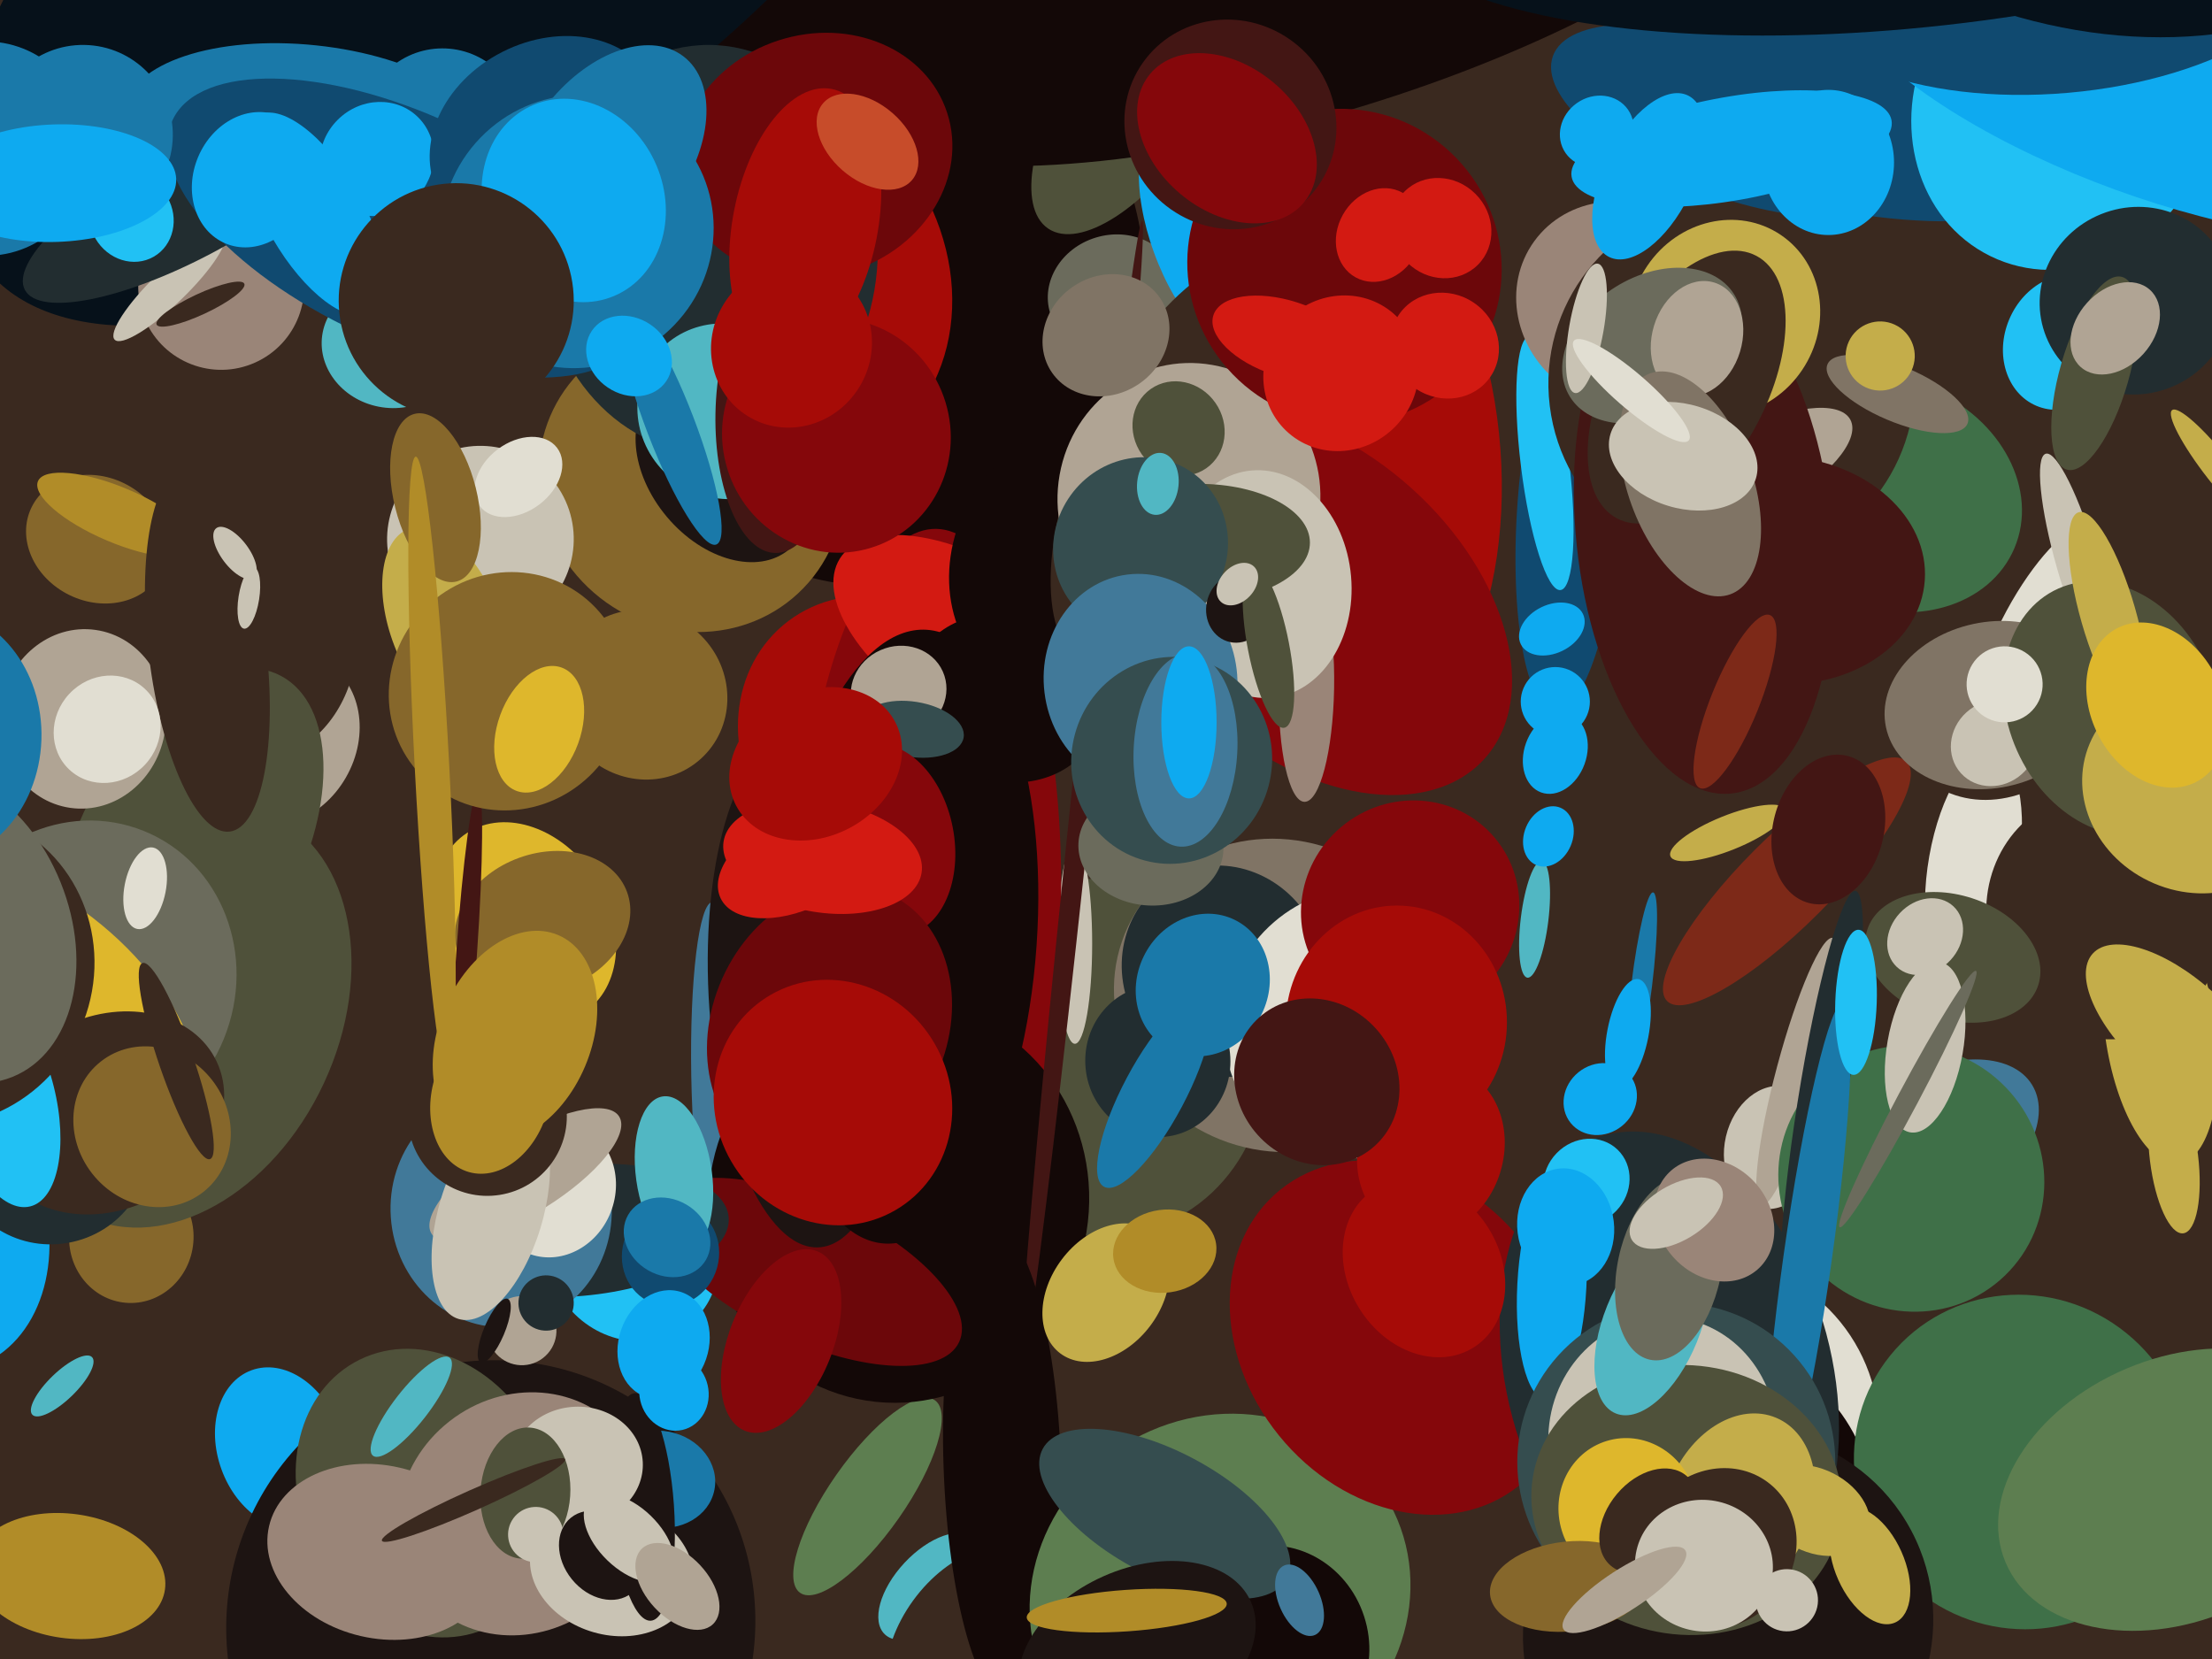 <svg xmlns="http://www.w3.org/2000/svg" width="640px" height="480px">
  <rect width="640" height="480" fill="rgb(58,41,31)"/>
  <ellipse cx="254" cy="214" rx="43" ry="39" transform="rotate(53,254,214)" fill="rgb(166,11,7)"/>
  <ellipse cx="250" cy="80" rx="90" ry="81" transform="rotate(77,250,80)" fill="rgb(19,8,7)"/>
  <ellipse cx="251" cy="433" rx="11" ry="34" transform="rotate(35,251,433)" fill="rgb(93,126,80)"/>
  <ellipse cx="625" cy="298" rx="39" ry="16" transform="rotate(82,625,298)" fill="rgb(196,173,74)"/>
  <ellipse cx="38" cy="358" rx="19" ry="18" transform="rotate(95,38,358)" fill="rgb(134,103,43)"/>
  <ellipse cx="216" cy="78" rx="55" ry="64" transform="rotate(136,216,78)" fill="rgb(166,11,7)"/>
  <ellipse cx="200" cy="139" rx="45" ry="43" transform="rotate(41,200,139)" fill="rgb(134,103,43)"/>
  <ellipse cx="317" cy="306" rx="52" ry="49" transform="rotate(71,317,306)" fill="rgb(79,81,58)"/>
  <ellipse cx="454" cy="147" rx="59" ry="15" transform="rotate(94,454,147)" fill="rgb(16,74,112)"/>
  <ellipse cx="447" cy="134" rx="37" ry="7" transform="rotate(83,447,134)" fill="rgb(33,193,244)"/>
  <ellipse cx="329" cy="28" rx="46" ry="20" transform="rotate(124,329,28)" fill="rgb(79,81,58)"/>
  <ellipse cx="81" cy="214" rx="26" ry="22" transform="rotate(120,81,214)" fill="rgb(176,164,148)"/>
  <ellipse cx="143" cy="-41" rx="189" ry="83" transform="rotate(141,143,-41)" fill="rgb(6,17,26)"/>
  <ellipse cx="311" cy="273" rx="29" ry="5" transform="rotate(90,311,273)" fill="rgb(201,195,180)"/>
  <ellipse cx="571" cy="250" rx="13" ry="33" transform="rotate(10,571,250)" fill="rgb(225,222,210)"/>
  <ellipse cx="207" cy="311" rx="7" ry="50" transform="rotate(179,207,311)" fill="rgb(65,121,153)"/>
  <ellipse cx="370" cy="288" rx="48" ry="45" transform="rotate(19,370,288)" fill="rgb(128,116,101)"/>
  <ellipse cx="52" cy="294" rx="64" ry="46" transform="rotate(115,52,294)" fill="rgb(79,81,58)"/>
  <ellipse cx="379" cy="131" rx="91" ry="55" transform="rotate(84,379,131)" fill="rgb(166,11,7)"/>
  <ellipse cx="269" cy="459" rx="10" ry="19" transform="rotate(43,269,459)" fill="rgb(81,183,195)"/>
  <ellipse cx="139" cy="156" rx="27" ry="27" transform="rotate(60,139,156)" fill="rgb(201,195,180)"/>
  <ellipse cx="513" cy="332" rx="14" ry="18" transform="rotate(13,513,332)" fill="rgb(201,195,180)"/>
  <ellipse cx="463" cy="318" rx="10" ry="11" transform="rotate(51,463,318)" fill="rgb(14,170,240)"/>
  <ellipse cx="209" cy="136" rx="30" ry="21" transform="rotate(50,209,136)" fill="rgb(29,20,18)"/>
  <ellipse cx="269" cy="261" rx="108" ry="38" transform="rotate(91,269,261)" fill="rgb(133,7,11)"/>
  <ellipse cx="609" cy="265" rx="34" ry="36" transform="rotate(157,609,265)" fill="rgb(58,41,31)"/>
  <ellipse cx="450" cy="218" rx="9" ry="12" transform="rotate(20,450,218)" fill="rgb(14,170,240)"/>
  <ellipse cx="354" cy="281" rx="29" ry="31" transform="rotate(152,354,281)" fill="rgb(34,45,48)"/>
  <ellipse cx="64" cy="83" rx="24" ry="24" transform="rotate(66,64,83)" fill="rgb(154,133,120)"/>
  <ellipse cx="84" cy="195" rx="17" ry="25" transform="rotate(26,84,195)" fill="rgb(58,41,31)"/>
  <ellipse cx="379" cy="174" rx="68" ry="44" transform="rotate(42,379,174)" fill="rgb(133,7,11)"/>
  <ellipse cx="444" cy="266" rx="17" ry="4" transform="rotate(97,444,266)" fill="rgb(81,183,195)"/>
  <ellipse cx="260" cy="348" rx="55" ry="58" transform="rotate(12,260,348)" fill="rgb(19,8,7)"/>
  <ellipse cx="579" cy="198" rx="35" ry="30" transform="rotate(125,579,198)" fill="rgb(58,41,31)"/>
  <ellipse cx="378" cy="199" rx="33" ry="8" transform="rotate(91,378,199)" fill="rgb(154,133,120)"/>
  <ellipse cx="89" cy="37" rx="24" ry="53" transform="rotate(96,89,37)" fill="rgb(26,121,169)"/>
  <ellipse cx="546" cy="143" rx="40" ry="33" transform="rotate(23,546,143)" fill="rgb(63,112,72)"/>
  <ellipse cx="322" cy="85" rx="17" ry="19" transform="rotate(73,322,85)" fill="rgb(107,107,92)"/>
  <ellipse cx="55" cy="245" rx="56" ry="32" transform="rotate(118,55,245)" fill="rgb(79,81,58)"/>
  <ellipse cx="205" cy="72" rx="49" ry="59" transform="rotate(0,205,72)" fill="rgb(34,45,48)"/>
  <ellipse cx="313" cy="230" rx="167" ry="3" transform="rotate(96,313,230)" fill="rgb(67,22,20)"/>
  <ellipse cx="379" cy="-19" rx="154" ry="52" transform="rotate(163,379,-19)" fill="rgb(19,8,7)"/>
  <ellipse cx="282" cy="476" rx="32" ry="22" transform="rotate(126,282,476)" fill="rgb(58,41,31)"/>
  <ellipse cx="517" cy="255" rx="13" ry="49" transform="rotate(45,517,255)" fill="rgb(125,41,24)"/>
  <ellipse cx="494" cy="413" rx="50" ry="49" transform="rotate(34,494,413)" fill="rgb(225,222,210)"/>
  <ellipse cx="348" cy="68" rx="15" ry="35" transform="rotate(160,348,68)" fill="rgb(14,170,240)"/>
  <ellipse cx="282" cy="186" rx="23" ry="46" transform="rotate(122,282,186)" fill="rgb(211,26,18)"/>
  <ellipse cx="642" cy="136" rx="4" ry="22" transform="rotate(142,642,136)" fill="rgb(196,173,74)"/>
  <ellipse cx="558" cy="332" rx="21" ry="35" transform="rotate(59,558,332)" fill="rgb(65,121,153)"/>
  <ellipse cx="520" cy="310" rx="6" ry="40" transform="rotate(15,520,310)" fill="rgb(176,164,148)"/>
  <ellipse cx="113" cy="100" rx="18" ry="20" transform="rotate(101,113,100)" fill="rgb(81,183,195)"/>
  <ellipse cx="183" cy="363" rx="26" ry="24" transform="rotate(47,183,363)" fill="rgb(33,193,244)"/>
  <ellipse cx="469" cy="88" rx="29" ry="31" transform="rotate(126,469,88)" fill="rgb(154,133,120)"/>
  <ellipse cx="290" cy="424" rx="17" ry="69" transform="rotate(178,290,424)" fill="rgb(19,8,7)"/>
  <ellipse cx="49" cy="83" rx="5" ry="22" transform="rotate(46,49,83)" fill="rgb(201,195,180)"/>
  <ellipse cx="210" cy="119" rx="25" ry="26" transform="rotate(130,210,119)" fill="rgb(81,183,195)"/>
  <ellipse cx="234" cy="368" rx="48" ry="20" transform="rotate(25,234,368)" fill="rgb(108,7,10)"/>
  <ellipse cx="589" cy="178" rx="8" ry="29" transform="rotate(30,589,178)" fill="rgb(225,222,210)"/>
  <ellipse cx="553" cy="341" rx="38" ry="39" transform="rotate(136,553,341)" fill="rgb(63,112,72)"/>
  <ellipse cx="565" cy="277" rx="26" ry="18" transform="rotate(18,565,277)" fill="rgb(79,81,58)"/>
  <ellipse cx="81" cy="419" rx="18" ry="24" transform="rotate(160,81,419)" fill="rgb(14,170,240)"/>
  <ellipse cx="233" cy="287" rx="28" ry="74" transform="rotate(177,233,287)" fill="rgb(29,20,18)"/>
  <ellipse cx="194" cy="123" rx="7" ry="37" transform="rotate(159,194,123)" fill="rgb(26,121,169)"/>
  <ellipse cx="501" cy="111" rx="53" ry="53" transform="rotate(173,501,111)" fill="rgb(58,41,31)"/>
  <ellipse cx="236" cy="45" rx="35" ry="40" transform="rotate(72,236,45)" fill="rgb(108,7,10)"/>
  <ellipse cx="504" cy="429" rx="35" ry="42" transform="rotate(142,504,429)" fill="rgb(19,8,7)"/>
  <ellipse cx="142" cy="470" rx="77" ry="76" transform="rotate(138,142,470)" fill="rgb(29,20,18)"/>
  <ellipse cx="557" cy="303" rx="25" ry="11" transform="rotate(100,557,303)" fill="rgb(201,195,180)"/>
  <ellipse cx="547" cy="32" rx="31" ry="73" transform="rotate(97,547,32)" fill="rgb(16,74,112)"/>
  <ellipse cx="393" cy="296" rx="38" ry="40" transform="rotate(41,393,296)" fill="rgb(225,222,210)"/>
  <ellipse cx="552" cy="318" rx="42" ry="3" transform="rotate(118,552,318)" fill="rgb(107,107,92)"/>
  <ellipse cx="123" cy="432" rx="36" ry="43" transform="rotate(154,123,432)" fill="rgb(79,81,58)"/>
  <ellipse cx="501" cy="35" rx="22" ry="55" transform="rotate(110,501,35)" fill="rgb(16,74,112)"/>
  <ellipse cx="262" cy="271" rx="89" ry="38" transform="rotate(94,262,271)" fill="rgb(19,8,7)"/>
  <ellipse cx="128" cy="37" rx="23" ry="23" transform="rotate(132,128,37)" fill="rgb(26,121,169)"/>
  <ellipse cx="597" cy="31" rx="48" ry="43" transform="rotate(116,597,31)" fill="rgb(33,193,244)"/>
  <ellipse cx="167" cy="356" rx="19" ry="44" transform="rotate(85,167,356)" fill="rgb(34,45,48)"/>
  <ellipse cx="145" cy="350" rx="34" ry="32" transform="rotate(86,145,350)" fill="rgb(65,121,153)"/>
  <ellipse cx="585" cy="423" rx="48" ry="49" transform="rotate(129,585,423)" fill="rgb(63,112,72)"/>
  <ellipse cx="353" cy="462" rx="56" ry="52" transform="rotate(151,353,462)" fill="rgb(93,126,80)"/>
  <ellipse cx="151" cy="438" rx="37" ry="34" transform="rotate(142,151,438)" fill="rgb(154,133,120)"/>
  <ellipse cx="54" cy="59" rx="53" ry="16" transform="rotate(152,54,59)" fill="rgb(34,45,48)"/>
  <ellipse cx="24" cy="284" rx="44" ry="47" transform="rotate(22,24,284)" fill="rgb(107,107,92)"/>
  <ellipse cx="24" cy="208" rx="26" ry="24" transform="rotate(98,24,208)" fill="rgb(176,164,148)"/>
  <ellipse cx="28" cy="156" rx="21" ry="18" transform="rotate(26,28,156)" fill="rgb(134,103,43)"/>
  <ellipse cx="405" cy="387" rx="45" ry="55" transform="rotate(141,405,387)" fill="rgb(133,7,11)"/>
  <ellipse cx="508" cy="136" rx="12" ry="31" transform="rotate(62,508,136)" fill="rgb(176,164,148)"/>
  <ellipse cx="335" cy="307" rx="21" ry="22" transform="rotate(177,335,307)" fill="rgb(34,45,48)"/>
  <ellipse cx="225" cy="120" rx="18" ry="40" transform="rotate(1,225,120)" fill="rgb(67,22,20)"/>
  <ellipse cx="151" cy="385" rx="10" ry="10" transform="rotate(143,151,385)" fill="rgb(176,164,148)"/>
  <ellipse cx="34" cy="149" rx="8" ry="25" transform="rotate(113,34,149)" fill="rgb(177,140,40)"/>
  <ellipse cx="500" cy="471" rx="57" ry="60" transform="rotate(62,500,471)" fill="rgb(29,20,18)"/>
  <ellipse cx="143" cy="385" rx="3" ry="10" transform="rotate(23,143,385)" fill="rgb(29,20,18)"/>
  <ellipse cx="177" cy="454" rx="19" ry="24" transform="rotate(106,177,454)" fill="rgb(201,195,180)"/>
  <ellipse cx="-3" cy="297" rx="43" ry="68" transform="rotate(124,-3,297)" fill="rgb(222,183,44)"/>
  <ellipse cx="557" cy="271" rx="10" ry="12" transform="rotate(43,557,271)" fill="rgb(201,195,180)"/>
  <ellipse cx="129" cy="181" rx="30" ry="16" transform="rotate(69,129,181)" fill="rgb(196,173,74)"/>
  <ellipse cx="160" cy="344" rx="20" ry="18" transform="rotate(109,160,344)" fill="rgb(225,222,210)"/>
  <ellipse cx="-22" cy="353" rx="45" ry="35" transform="rotate(70,-22,353)" fill="rgb(14,170,240)"/>
  <ellipse cx="624" cy="22" rx="100" ry="35" transform="rotate(20,624,22)" fill="rgb(14,170,240)"/>
  <ellipse cx="311" cy="162" rx="41" ry="35" transform="rotate(118,311,162)" fill="rgb(19,8,7)"/>
  <ellipse cx="291" cy="202" rx="24" ry="28" transform="rotate(108,291,202)" fill="rgb(19,8,7)"/>
  <ellipse cx="117" cy="66" rx="33" ry="74" transform="rotate(115,117,66)" fill="rgb(16,74,112)"/>
  <ellipse cx="475" cy="285" rx="27" ry="3" transform="rotate(97,475,285)" fill="rgb(26,121,169)"/>
  <ellipse cx="194" cy="363" rx="14" ry="15" transform="rotate(16,194,363)" fill="rgb(16,74,112)"/>
  <ellipse cx="260" cy="200" rx="14" ry="13" transform="rotate(156,260,200)" fill="rgb(176,164,148)"/>
  <ellipse cx="109" cy="46" rx="16" ry="17" transform="rotate(45,109,46)" fill="rgb(14,170,240)"/>
  <ellipse cx="42" cy="257" rx="6" ry="12" transform="rotate(11,42,257)" fill="rgb(225,222,210)"/>
  <ellipse cx="483" cy="398" rx="72" ry="47" transform="rotate(75,483,398)" fill="rgb(34,45,48)"/>
  <ellipse cx="191" cy="428" rx="14" ry="16" transform="rotate(101,191,428)" fill="rgb(26,121,169)"/>
  <ellipse cx="527" cy="320" rx="7" ry="63" transform="rotate(9,527,320)" fill="rgb(34,45,48)"/>
  <ellipse cx="152" cy="267" rx="24" ry="31" transform="rotate(147,152,267)" fill="rgb(222,183,44)"/>
  <ellipse cx="20" cy="456" rx="28" ry="18" transform="rotate(8,20,456)" fill="rgb(177,140,40)"/>
  <ellipse cx="15" cy="333" rx="27" ry="28" transform="rotate(80,15,333)" fill="rgb(34,45,48)"/>
  <ellipse cx="342" cy="134" rx="29" ry="65" transform="rotate(25,342,134)" fill="rgb(58,41,31)"/>
  <ellipse cx="158" cy="40" rx="35" ry="28" transform="rotate(153,158,40)" fill="rgb(16,74,112)"/>
  <ellipse cx="31" cy="322" rx="35" ry="28" transform="rotate(155,31,322)" fill="rgb(58,41,31)"/>
  <ellipse cx="233" cy="65" rx="40" ry="21" transform="rotate(101,233,65)" fill="rgb(166,11,7)"/>
  <ellipse cx="176" cy="45" rx="36" ry="23" transform="rotate(127,176,45)" fill="rgb(26,121,169)"/>
  <ellipse cx="576" cy="204" rx="31" ry="24" transform="rotate(168,576,204)" fill="rgb(128,116,101)"/>
  <ellipse cx="1" cy="318" rx="32" ry="15" transform="rotate(76,1,318)" fill="rgb(33,193,244)"/>
  <ellipse cx="449" cy="372" rx="10" ry="33" transform="rotate(3,449,372)" fill="rgb(14,170,240)"/>
  <ellipse cx="629" cy="335" rx="22" ry="7" transform="rotate(83,629,335)" fill="rgb(196,173,74)"/>
  <ellipse cx="493" cy="154" rx="37" ry="76" transform="rotate(174,493,154)" fill="rgb(67,22,20)"/>
  <ellipse cx="334" cy="316" rx="9" ry="31" transform="rotate(28,334,316)" fill="rgb(26,121,169)"/>
  <ellipse cx="150" cy="138" rx="10" ry="14" transform="rotate(53,150,138)" fill="rgb(225,222,210)"/>
  <ellipse cx="499" cy="92" rx="27" ry="29" transform="rotate(34,499,92)" fill="rgb(196,173,74)"/>
  <ellipse cx="344" cy="144" rx="39" ry="38" transform="rotate(100,344,144)" fill="rgb(176,164,148)"/>
  <ellipse cx="341" cy="124" rx="14" ry="13" transform="rotate(55,341,124)" fill="rgb(79,81,58)"/>
  <ellipse cx="365" cy="169" rx="33" ry="26" transform="rotate(85,365,169)" fill="rgb(201,195,180)"/>
  <ellipse cx="369" cy="476" rx="29" ry="27" transform="rotate(72,369,476)" fill="rgb(19,8,7)"/>
  <ellipse cx="347" cy="157" rx="17" ry="32" transform="rotate(90,347,157)" fill="rgb(79,81,58)"/>
  <ellipse cx="186" cy="436" rx="9" ry="33" transform="rotate(176,186,436)" fill="rgb(29,20,18)"/>
  <ellipse cx="389" cy="77" rx="46" ry="45" transform="rotate(46,389,77)" fill="rgb(108,7,10)"/>
  <ellipse cx="58" cy="88" rx="3" ry="14" transform="rotate(65,58,88)" fill="rgb(58,41,31)"/>
  <ellipse cx="157" cy="267" rx="26" ry="20" transform="rotate(160,157,267)" fill="rgb(134,103,43)"/>
  <ellipse cx="515" cy="165" rx="42" ry="33" transform="rotate(4,515,165)" fill="rgb(67,22,20)"/>
  <ellipse cx="414" cy="333" rx="21" ry="25" transform="rotate(17,414,333)" fill="rgb(166,11,7)"/>
  <ellipse cx="195" cy="403" rx="10" ry="11" transform="rotate(167,195,403)" fill="rgb(14,170,240)"/>
  <ellipse cx="597" cy="99" rx="20" ry="17" transform="rotate(113,597,99)" fill="rgb(33,193,244)"/>
  <ellipse cx="523" cy="364" rx="75" ry="7" transform="rotate(98,523,364)" fill="rgb(26,121,169)"/>
  <ellipse cx="488" cy="112" rx="43" ry="23" transform="rotate(118,488,112)" fill="rgb(58,41,31)"/>
  <ellipse cx="333" cy="245" rx="17" ry="21" transform="rotate(93,333,245)" fill="rgb(107,107,92)"/>
  <ellipse cx="167" cy="67" rx="39" ry="40" transform="rotate(44,167,67)" fill="rgb(26,121,169)"/>
  <ellipse cx="501" cy="43" rx="47" ry="15" transform="rotate(170,501,43)" fill="rgb(14,170,240)"/>
  <ellipse cx="348" cy="285" rx="19" ry="21" transform="rotate(26,348,285)" fill="rgb(26,121,169)"/>
  <ellipse cx="485" cy="423" rx="46" ry="46" transform="rotate(135,485,423)" fill="rgb(53,77,79)"/>
  <ellipse cx="459" cy="342" rx="12" ry="13" transform="rotate(44,459,342)" fill="rgb(33,193,244)"/>
  <ellipse cx="44" cy="326" rx="22" ry="24" transform="rotate(142,44,326)" fill="rgb(134,103,43)"/>
  <ellipse cx="330" cy="158" rx="25" ry="26" transform="rotate(33,330,158)" fill="rgb(53,77,79)"/>
  <ellipse cx="152" cy="340" rx="32" ry="11" transform="rotate(148,152,340)" fill="rgb(176,164,148)"/>
  <ellipse cx="448" cy="242" rx="9" ry="7" transform="rotate(113,448,242)" fill="rgb(14,170,240)"/>
  <ellipse cx="478" cy="100" rx="28" ry="20" transform="rotate(148,478,100)" fill="rgb(107,107,92)"/>
  <ellipse cx="166" cy="58" rx="30" ry="26" transform="rotate(67,166,58)" fill="rgb(14,170,240)"/>
  <ellipse cx="450" cy="203" rx="10" ry="10" transform="rotate(113,450,203)" fill="rgb(14,170,240)"/>
  <ellipse cx="330" cy="197" rx="28" ry="31" transform="rotate(173,330,197)" fill="rgb(65,121,153)"/>
  <ellipse cx="491" cy="98" rx="13" ry="17" transform="rotate(17,491,98)" fill="rgb(176,164,148)"/>
  <ellipse cx="264" cy="211" rx="15" ry="8" transform="rotate(9,264,211)" fill="rgb(53,77,79)"/>
  <ellipse cx="195" cy="340" rx="11" ry="23" transform="rotate(172,195,340)" fill="rgb(81,183,195)"/>
  <ellipse cx="142" cy="351" rx="32" ry="15" transform="rotate(107,142,351)" fill="rgb(201,195,180)"/>
  <ellipse cx="167" cy="424" rx="17" ry="19" transform="rotate(87,167,424)" fill="rgb(201,195,180)"/>
  <ellipse cx="418" cy="100" rx="15" ry="16" transform="rotate(124,418,100)" fill="rgb(211,26,18)"/>
  <ellipse cx="320" cy="374" rx="16" ry="22" transform="rotate(37,320,374)" fill="rgb(196,173,74)"/>
  <ellipse cx="320" cy="97" rx="17" ry="19" transform="rotate(55,320,97)" fill="rgb(128,116,101)"/>
  <ellipse cx="152" cy="432" rx="19" ry="13" transform="rotate(94,152,432)" fill="rgb(79,81,58)"/>
  <ellipse cx="481" cy="416" rx="33" ry="35" transform="rotate(7,481,416)" fill="rgb(201,195,180)"/>
  <ellipse cx="408" cy="263" rx="32" ry="31" transform="rotate(140,408,263)" fill="rgb(133,7,11)"/>
  <ellipse cx="91" cy="62" rx="33" ry="14" transform="rotate(60,91,62)" fill="rgb(14,170,240)"/>
  <ellipse cx="595" cy="-12" rx="79" ry="39" transform="rotate(175,595,-12)" fill="rgb(16,74,112)"/>
  <ellipse cx="242" cy="126" rx="34" ry="33" transform="rotate(73,242,126)" fill="rgb(133,7,11)"/>
  <ellipse cx="601" cy="163" rx="33" ry="6" transform="rotate(74,601,163)" fill="rgb(201,195,180)"/>
  <ellipse cx="541" cy="453" rx="18" ry="10" transform="rotate(66,541,453)" fill="rgb(196,173,74)"/>
  <ellipse cx="453" cy="355" rx="17" ry="14" transform="rotate(83,453,355)" fill="rgb(14,170,240)"/>
  <ellipse cx="459" cy="95" rx="19" ry="5" transform="rotate(100,459,95)" fill="rgb(201,195,180)"/>
  <ellipse cx="537" cy="290" rx="6" ry="21" transform="rotate(2,537,290)" fill="rgb(33,193,244)"/>
  <ellipse cx="477" cy="51" rx="26" ry="13" transform="rotate(116,477,51)" fill="rgb(14,170,240)"/>
  <ellipse cx="135" cy="276" rx="48" ry="3" transform="rotate(94,135,276)" fill="rgb(67,22,20)"/>
  <ellipse cx="488" cy="434" rx="45" ry="39" transform="rotate(6,488,434)" fill="rgb(79,81,58)"/>
  <ellipse cx="500" cy="241" rx="5" ry="18" transform="rotate(68,500,241)" fill="rgb(196,173,74)"/>
  <ellipse cx="155" cy="444" rx="8" ry="8" transform="rotate(36,155,444)" fill="rgb(201,195,180)"/>
  <ellipse cx="478" cy="383" rx="28" ry="14" transform="rotate(112,478,383)" fill="rgb(81,183,195)"/>
  <ellipse cx="502" cy="203" rx="27" ry="7" transform="rotate(112,502,203)" fill="rgb(125,41,24)"/>
  <ellipse cx="577" cy="215" rx="13" ry="12" transform="rotate(138,577,215)" fill="rgb(201,195,180)"/>
  <ellipse cx="229" cy="100" rx="23" ry="24" transform="rotate(32,229,100)" fill="rgb(166,11,7)"/>
  <ellipse cx="141" cy="323" rx="23" ry="23" transform="rotate(171,141,323)" fill="rgb(58,41,31)"/>
  <ellipse cx="257" cy="243" rx="28" ry="19" transform="rotate(79,257,243)" fill="rgb(133,7,11)"/>
  <ellipse cx="337" cy="438" rx="40" ry="18" transform="rotate(28,337,438)" fill="rgb(53,77,79)"/>
  <ellipse cx="158" cy="377" rx="8" ry="8" transform="rotate(10,158,377)" fill="rgb(34,45,48)"/>
  <ellipse cx="611" cy="205" rx="30" ry="38" transform="rotate(156,611,205)" fill="rgb(79,81,58)"/>
  <ellipse cx="376" cy="463" rx="6" ry="11" transform="rotate(156,376,463)" fill="rgb(65,121,153)"/>
  <ellipse cx="503" cy="436" rx="28" ry="21" transform="rotate(113,503,436)" fill="rgb(196,173,74)"/>
  <ellipse cx="110" cy="449" rx="25" ry="33" transform="rotate(103,110,449)" fill="rgb(154,133,120)"/>
  <ellipse cx="618" cy="87" rx="28" ry="27" transform="rotate(158,618,87)" fill="rgb(34,45,48)"/>
  <ellipse cx="412" cy="367" rx="27" ry="22" transform="rotate(58,412,367)" fill="rgb(166,11,7)"/>
  <ellipse cx="630" cy="431" rx="54" ry="38" transform="rotate(157,630,431)" fill="rgb(93,126,80)"/>
  <ellipse cx="-17" cy="280" rx="46" ry="44" transform="rotate(114,-17,280)" fill="rgb(58,41,31)"/>
  <ellipse cx="329" cy="478" rx="36" ry="24" transform="rotate(156,329,478)" fill="rgb(29,20,18)"/>
  <ellipse cx="132" cy="87" rx="34" ry="34" transform="rotate(171,132,87)" fill="rgb(58,41,31)"/>
  <ellipse cx="356" cy="36" rx="30" ry="31" transform="rotate(125,356,36)" fill="rgb(67,22,20)"/>
  <ellipse cx="240" cy="297" rx="42" ry="34" transform="rotate(114,240,297)" fill="rgb(108,7,10)"/>
  <ellipse cx="471" cy="437" rx="20" ry="21" transform="rotate(163,471,437)" fill="rgb(222,183,44)"/>
  <ellipse cx="404" cy="296" rx="32" ry="34" transform="rotate(3,404,296)" fill="rgb(166,11,7)"/>
  <ellipse cx="462" cy="38" rx="11" ry="10" transform="rotate(145,462,38)" fill="rgb(14,170,240)"/>
  <ellipse cx="525" cy="437" rx="17" ry="12" transform="rotate(27,525,437)" fill="rgb(196,173,74)"/>
  <ellipse cx="635" cy="228" rx="33" ry="30" transform="rotate(23,635,228)" fill="rgb(196,173,74)"/>
  <ellipse cx="388" cy="108" rx="23" ry="22" transform="rotate(134,388,108)" fill="rgb(211,26,18)"/>
  <ellipse cx="580" cy="198" rx="11" ry="11" transform="rotate(122,580,198)" fill="rgb(225,222,210)"/>
  <ellipse cx="174" cy="450" rx="11" ry="14" transform="rotate(141,174,450)" fill="rgb(29,20,18)"/>
  <ellipse cx="231" cy="249" rx="25" ry="14" transform="rotate(154,231,249)" fill="rgb(211,26,18)"/>
  <ellipse cx="549" cy="114" rx="8" ry="22" transform="rotate(113,549,114)" fill="rgb(128,116,101)"/>
  <ellipse cx="226" cy="388" rx="28" ry="15" transform="rotate(112,226,388)" fill="rgb(133,7,11)"/>
  <ellipse cx="454" cy="459" rx="13" ry="23" transform="rotate(84,454,459)" fill="rgb(134,103,43)"/>
  <ellipse cx="449" cy="182" rx="7" ry="10" transform="rotate(64,449,182)" fill="rgb(14,170,240)"/>
  <ellipse cx="24" cy="39" rx="26" ry="26" transform="rotate(1,24,39)" fill="rgb(26,121,169)"/>
  <ellipse cx="489" cy="140" rx="34" ry="18" transform="rotate(70,489,140)" fill="rgb(128,116,101)"/>
  <ellipse cx="497" cy="448" rx="22" ry="24" transform="rotate(39,497,448)" fill="rgb(58,41,31)"/>
  <ellipse cx="147" cy="200" rx="35" ry="34" transform="rotate(136,147,200)" fill="rgb(134,103,43)"/>
  <ellipse cx="182" cy="445" rx="16" ry="9" transform="rotate(44,182,445)" fill="rgb(201,195,180)"/>
  <ellipse cx="358" cy="176" rx="10" ry="9" transform="rotate(102,358,176)" fill="rgb(29,20,18)"/>
  <ellipse cx="606" cy="108" rx="29" ry="10" transform="rotate(106,606,108)" fill="rgb(79,81,58)"/>
  <ellipse cx="477" cy="440" rx="17" ry="12" transform="rotate(130,477,440)" fill="rgb(58,41,31)"/>
  <ellipse cx="517" cy="463" rx="9" ry="9" transform="rotate(97,517,463)" fill="rgb(201,195,180)"/>
  <ellipse cx="381" cy="313" rx="23" ry="25" transform="rotate(138,381,313)" fill="rgb(67,22,20)"/>
  <ellipse cx="367" cy="187" rx="24" ry="6" transform="rotate(79,367,187)" fill="rgb(79,81,58)"/>
  <ellipse cx="483" cy="367" rx="27" ry="15" transform="rotate(102,483,367)" fill="rgb(107,107,92)"/>
  <ellipse cx="149" cy="300" rx="32" ry="22" transform="rotate(113,149,300)" fill="rgb(177,140,40)"/>
  <ellipse cx="51" cy="307" rx="5" ry="30" transform="rotate(161,51,307)" fill="rgb(58,41,31)"/>
  <ellipse cx="60" cy="188" rx="17" ry="53" transform="rotate(173,60,188)" fill="rgb(58,41,31)"/>
  <ellipse cx="38" cy="63" rx="12" ry="13" transform="rotate(150,38,63)" fill="rgb(33,193,244)"/>
  <ellipse cx="18" cy="401" rx="12" ry="4" transform="rotate(136,18,401)" fill="rgb(81,183,195)"/>
  <ellipse cx="238" cy="248" rx="29" ry="16" transform="rotate(9,238,248)" fill="rgb(211,26,18)"/>
  <ellipse cx="-14" cy="268" rx="47" ry="34" transform="rotate(68,-14,268)" fill="rgb(107,107,92)"/>
  <ellipse cx="610" cy="178" rx="8" ry="31" transform="rotate(164,610,178)" fill="rgb(196,173,74)"/>
  <ellipse cx="335" cy="140" rx="9" ry="6" transform="rotate(96,335,140)" fill="rgb(81,183,195)"/>
  <ellipse cx="126" cy="144" rx="25" ry="12" transform="rotate(76,126,144)" fill="rgb(134,103,43)"/>
  <ellipse cx="417" cy="66" rx="15" ry="14" transform="rotate(45,417,66)" fill="rgb(211,26,18)"/>
  <ellipse cx="358" cy="169" rx="7" ry="5" transform="rotate(133,358,169)" fill="rgb(201,195,180)"/>
  <ellipse cx="630" cy="298" rx="15" ry="33" transform="rotate(132,630,298)" fill="rgb(196,173,74)"/>
  <ellipse cx="73" cy="52" rx="20" ry="17" transform="rotate(113,73,52)" fill="rgb(14,170,240)"/>
  <ellipse cx="544" cy="103" rx="10" ry="10" transform="rotate(115,544,103)" fill="rgb(196,173,74)"/>
  <ellipse cx="72" cy="173" rx="9" ry="3" transform="rotate(99,72,173)" fill="rgb(201,195,180)"/>
  <ellipse cx="192" cy="389" rx="13" ry="16" transform="rotate(19,192,389)" fill="rgb(14,170,240)"/>
  <ellipse cx="487" cy="132" rx="15" ry="22" transform="rotate(107,487,132)" fill="rgb(201,195,180)"/>
  <ellipse cx="339" cy="220" rx="29" ry="30" transform="rotate(15,339,220)" fill="rgb(53,77,79)"/>
  <ellipse cx="137" cy="434" rx="29" ry="3" transform="rotate(156,137,434)" fill="rgb(58,41,31)"/>
  <ellipse cx="182" cy="103" rx="13" ry="11" transform="rotate(34,182,103)" fill="rgb(14,170,240)"/>
  <ellipse cx="68" cy="160" rx="4" ry="9" transform="rotate(143,68,160)" fill="rgb(201,195,180)"/>
  <ellipse cx="624" cy="204" rx="19" ry="25" transform="rotate(153,624,204)" fill="rgb(222,183,44)"/>
  <ellipse cx="471" cy="299" rx="16" ry="6" transform="rotate(101,471,299)" fill="rgb(14,170,240)"/>
  <ellipse cx="372" cy="98" rx="22" ry="11" transform="rotate(18,372,98)" fill="rgb(211,26,18)"/>
  <ellipse cx="472" cy="113" rx="5" ry="22" transform="rotate(131,472,113)" fill="rgb(225,222,210)"/>
  <ellipse cx="493" cy="453" rx="19" ry="20" transform="rotate(103,493,453)" fill="rgb(201,195,180)"/>
  <ellipse cx="343" cy="217" rx="28" ry="15" transform="rotate(93,343,217)" fill="rgb(65,121,153)"/>
  <ellipse cx="399" cy="68" rx="14" ry="12" transform="rotate(119,399,68)" fill="rgb(211,26,18)"/>
  <ellipse cx="496" cy="353" rx="19" ry="16" transform="rotate(49,496,353)" fill="rgb(154,133,120)"/>
  <ellipse cx="196" cy="459" rx="9" ry="15" transform="rotate(137,196,459)" fill="rgb(176,164,148)"/>
  <ellipse cx="337" cy="362" rx="15" ry="12" transform="rotate(172,337,362)" fill="rgb(177,140,40)"/>
  <ellipse cx="326" cy="466" rx="6" ry="29" transform="rotate(86,326,466)" fill="rgb(177,140,40)"/>
  <ellipse cx="355" cy="40" rx="29" ry="21" transform="rotate(40,355,40)" fill="rgb(133,7,11)"/>
  <ellipse cx="-4" cy="43" rx="31" ry="30" transform="rotate(88,-4,43)" fill="rgb(26,121,169)"/>
  <ellipse cx="186" cy="201" rx="24" ry="25" transform="rotate(138,186,201)" fill="rgb(134,103,43)"/>
  <ellipse cx="241" cy="319" rx="34" ry="36" transform="rotate(150,241,319)" fill="rgb(166,11,7)"/>
  <ellipse cx="119" cy="407" rx="18" ry="5" transform="rotate(128,119,407)" fill="rgb(81,183,195)"/>
  <ellipse cx="562" cy="-47" rx="54" ry="166" transform="rotate(83,562,-47)" fill="rgb(6,17,26)"/>
  <ellipse cx="529" cy="47" rx="21" ry="19" transform="rotate(90,529,47)" fill="rgb(14,170,240)"/>
  <ellipse cx="236" cy="221" rx="21" ry="26" transform="rotate(62,236,221)" fill="rgb(166,11,7)"/>
  <ellipse cx="142" cy="317" rx="17" ry="23" transform="rotate(16,142,317)" fill="rgb(177,140,40)"/>
  <ellipse cx="612" cy="95" rx="11" ry="15" transform="rotate(42,612,95)" fill="rgb(176,164,148)"/>
  <ellipse cx="344" cy="209" rx="8" ry="22" transform="rotate(0,344,209)" fill="rgb(14,170,240)"/>
  <ellipse cx="485" cy="351" rx="15" ry="8" transform="rotate(149,485,351)" fill="rgb(201,195,180)"/>
  <ellipse cx="125" cy="222" rx="5" ry="90" transform="rotate(177,125,222)" fill="rgb(177,140,40)"/>
  <ellipse cx="156" cy="211" rx="12" ry="19" transform="rotate(20,156,211)" fill="rgb(222,183,44)"/>
  <ellipse cx="16" cy="53" rx="17" ry="35" transform="rotate(88,16,53)" fill="rgb(14,170,240)"/>
  <ellipse cx="598" cy="-100" rx="103" ry="133" transform="rotate(119,598,-100)" fill="rgb(6,17,26)"/>
  <ellipse cx="-20" cy="213" rx="37" ry="32" transform="rotate(92,-20,213)" fill="rgb(26,121,169)"/>
  <ellipse cx="31" cy="211" rx="15" ry="16" transform="rotate(43,31,211)" fill="rgb(225,222,210)"/>
  <ellipse cx="529" cy="240" rx="16" ry="22" transform="rotate(15,529,240)" fill="rgb(67,22,20)"/>
  <ellipse cx="193" cy="358" rx="13" ry="11" transform="rotate(30,193,358)" fill="rgb(26,121,169)"/>
  <ellipse cx="470" cy="460" rx="21" ry="6" transform="rotate(147,470,460)" fill="rgb(176,164,148)"/>
  <ellipse cx="251" cy="41" rx="17" ry="11" transform="rotate(41,251,41)" fill="rgb(199,76,42)"/>
</svg>